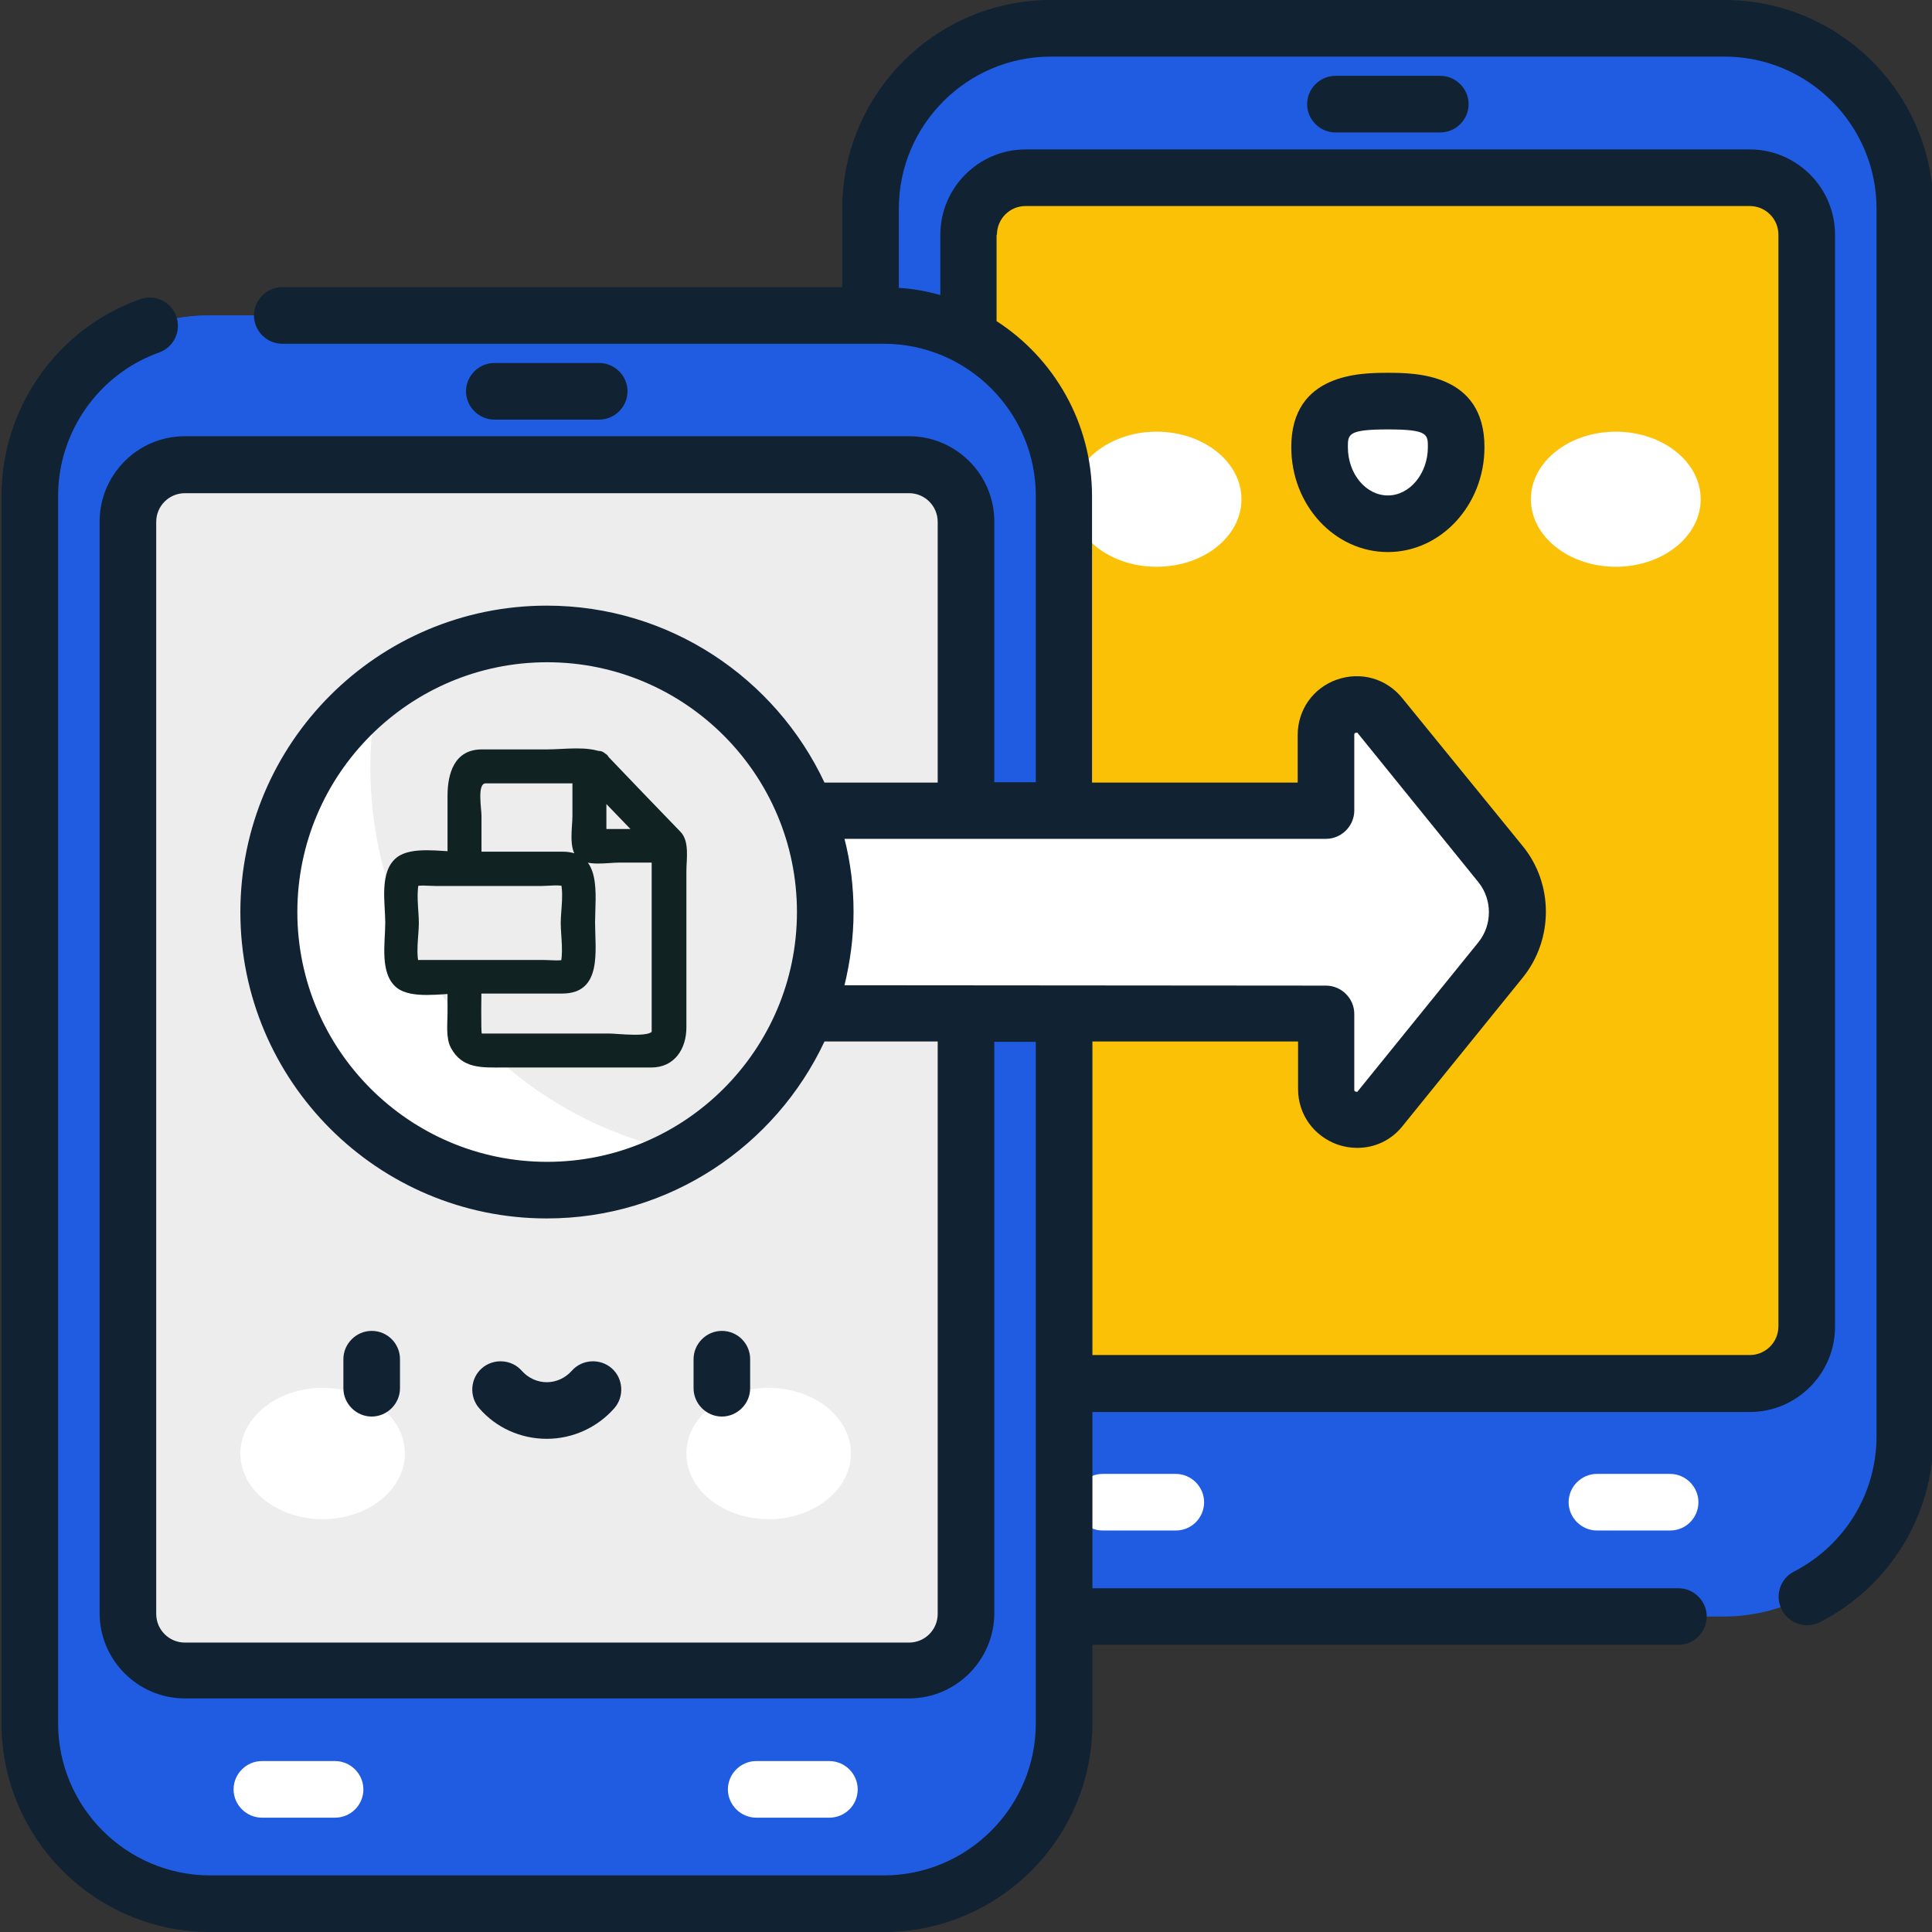 <?xml version="1.0" encoding="utf-8"?>
<!-- Generator: Adobe Illustrator 26.0.3, SVG Export Plug-In . SVG Version: 6.00 Build 0)  -->
<svg version="1.1" id="Layer_1" xmlns="http://www.w3.org/2000/svg" xmlns:xlink="http://www.w3.org/1999/xlink" x="0px" y="0px"
	 viewBox="0 0 512 512" style="enable-background:new 0 0 512 512;" xml:space="preserve">
<rect x="0" y="0" width="512" height="512" fill="#333333" stroke="none"/>
<style type="text/css">
	.st0{fill:#1F5CE1;}
	.st1{fill:#6E7CA8;}
	.st2{fill:#FBC106;}
	.st3{fill:#FFFFFF;}
	.st4{fill:#EDEDED;}
	.st5{fill:#112233;}
	.st6{fill:#112223;}
</style>
<path class="st0" d="M456.7,428.4H278.2c-26.4,0-47.8-21.4-47.8-47.8V55.3c0-26.4,21.4-47.8,47.8-47.8h178.5
	c26.4,0,47.8,21.4,47.8,47.8v325.3C504.5,407,483.1,428.4,456.7,428.4z"/>
<path class="st0" d="M326.8,7.5h-48.6c-26.4,0-47.8,21.4-47.8,47.8v325.3c0,26.4,21.4,47.8,47.8,47.8h107
	C316.8,356.1,300.5,205,326.8,7.5z"/>
<path class="st1" d="M463.4,366.7H271.5c-8.4,0-15.1-6.8-15.1-15.1V62.2c0-8.4,6.8-15.1,15.1-15.1h191.9c8.4,0,15.1,6.8,15.1,15.1
	v289.3C478.5,359.9,471.7,366.7,463.4,366.7z"/>
<path class="st2" d="M463.4,366.7H271.5c-8.4,0-15.1-6.8-15.1-15.1V62.2c0-8.4,6.8-15.1,15.1-15.1h191.9c8.4,0,15.1,6.8,15.1,15.1
	v289.3C478.5,359.9,471.7,366.7,463.4,366.7z"/>
<path class="st2" d="M322,47.1h-50.6c-8.4,0-15.1,6.8-15.1,15.1v289.3c0,8.4,6.8,15.1,15.1,15.1h74.8
	C314.6,291.7,307.6,181.4,322,47.1z"/>
<path class="st3" d="M329,132.3c0-9.9-10.1-17.9-22.5-17.9c-12.4,0-22.5,8-22.5,17.9s10.1,17.9,22.5,17.9
	C319,150.2,329,142.2,329,132.3z"/>
<path class="st3" d="M450.7,132.3c0-9.9-10.1-17.9-22.5-17.9s-22.5,8-22.5,17.9s10.1,17.9,22.5,17.9S450.7,142.2,450.7,132.3z"/>
<path class="st3" d="M385.5,118.6c0-11.2-8.1-12.2-18.1-12.2c-10,0-18.1,1.1-18.1,12.2s8.1,20.3,18.1,20.3S385.5,129.8,385.5,118.6z
	"/>
<path class="st3" d="M311.6,405.6h-19.4c-4.1,0-7.5-3.4-7.5-7.5s3.4-7.5,7.5-7.5h19.4c4.1,0,7.5,3.4,7.5,7.5
	C319.1,402.2,315.8,405.6,311.6,405.6z"/>
<path class="st3" d="M442.6,405.6h-19.4c-4.1,0-7.5-3.4-7.5-7.5s3.4-7.5,7.5-7.5h19.4c4.1,0,7.5,3.4,7.5,7.5
	C450.1,402.2,446.8,405.6,442.6,405.6z"/>
<path class="st0" d="M233.8,504.5H55.3c-26.4,0-47.8-21.4-47.8-47.8V131.4c0-26.4,21.4-47.8,47.8-47.8h178.5
	c26.4,0,47.8,21.4,47.8,47.8v325.3C281.6,483.1,260.2,504.5,233.8,504.5z"/>
<path class="st0" d="M103.9,83.6H55.3c-26.4,0-47.8,21.4-47.8,47.8v325.3c0,26.4,21.4,47.8,47.8,47.8h107
	C93.9,432.2,77.6,281.1,103.9,83.6z"/>
<path class="st1" d="M240.5,442.8H48.6c-8.4,0-15.1-6.8-15.1-15.1V138.3c0-8.4,6.8-15.1,15.1-15.1h191.9c8.4,0,15.1,6.8,15.1,15.1
	v289.3C255.7,436,248.9,442.8,240.5,442.8z"/>
<path class="st4" d="M240.5,442.8H48.6c-8.4,0-15.1-6.8-15.1-15.1V138.3c0-8.4,6.8-15.1,15.1-15.1h191.9c8.4,0,15.1,6.8,15.1,15.1
	v289.3C255.7,436,248.9,442.8,240.5,442.8z"/>
<path class="st4" d="M99.2,123.2H48.6c-8.4,0-15.1,6.8-15.1,15.1v289.3c0,8.4,6.8,15.1,15.1,15.1h74.8
	C91.8,367.8,84.8,257.5,99.2,123.2z"/>
<path class="st3" d="M88.8,481.7H69.4c-4.1,0-7.5-3.4-7.5-7.5c0-4.1,3.4-7.5,7.5-7.5h19.4c4.1,0,7.5,3.4,7.5,7.5
	C96.3,478.4,92.9,481.7,88.8,481.7z"/>
<path class="st3" d="M219.8,481.7h-19.4c-4.1,0-7.5-3.4-7.5-7.5c0-4.1,3.4-7.5,7.5-7.5h19.4c4.1,0,7.5,3.4,7.5,7.5
	C227.3,478.4,223.9,481.7,219.8,481.7z"/>
<path class="st3" d="M365.4,293.8l31.9-39.4c6-7.4,6-17.9,0-25.3l-31.9-39.4c-4.8-5.9-14.3-2.5-14.3,5.1v20.1H113.2v53.7h237.9v20.1
	C351.1,296.3,360.7,299.7,365.4,293.8z"/>
<path class="st4" d="M218.3,241.7c0,40.7-33,73.7-73.7,73.7s-73.7-33-73.7-73.7c0-40.7,33-73.7,73.7-73.7S218.3,201,218.3,241.7z"/>
<path class="st3" d="M181.6,305.5c-62.5-12.7-92-72.6-81.3-122.7c-17.9,13.5-29.4,34.9-29.4,58.9c0,40.7,33,73.7,73.7,73.7
	C158.1,315.5,170.7,311.9,181.6,305.5z"/>
<path class="st3" d="M107.3,385.2c0-9.6-9.8-17.4-21.8-17.4s-21.8,7.8-21.8,17.4c0,9.6,9.8,17.4,21.8,17.4S107.3,394.8,107.3,385.2z
	"/>
<path class="st3" d="M225.5,385.2c0-9.6-9.8-17.4-21.8-17.4c-12,0-21.8,7.8-21.8,17.4c0,9.6,9.8,17.4,21.8,17.4
	C215.7,402.6,225.5,394.8,225.5,385.2z"/>
<path class="st5" d="M98.5,352.7c-4.1,0-7.5,3.4-7.5,7.5v7.7c0,4.1,3.4,7.5,7.5,7.5c4.1,0,7.5-3.4,7.5-7.5v-7.7
	C106,356.1,102.7,352.7,98.5,352.7z M162.1,362.6c-3.1-2.7-7.9-2.4-10.6,0.7c-1.7,1.9-4.1,3-6.6,3s-4.9-1.1-6.6-3
	c-2.7-3.1-7.5-3.4-10.6-0.7c-3.1,2.7-3.4,7.5-0.7,10.6c4.5,5.2,11,8.1,17.9,8.1s13.4-3,17.9-8.1
	C165.5,370.1,165.2,365.3,162.1,362.6z M191.3,352.7c-4.1,0-7.5,3.4-7.5,7.5v7.7c0,4.1,3.4,7.5,7.5,7.5c4.1,0,7.5-3.4,7.5-7.5v-7.7
	C198.8,356.1,195.5,352.7,191.3,352.7z M457,0H278.5c-30.5,0-55.3,24.8-55.3,55.3v20.8H74.8c-4.1,0-7.5,3.4-7.5,7.5
	c0,4.1,3.4,7.5,7.5,7.5h159.4c22.2,0,40.3,18.1,40.3,40.3v75.9h-11v-69.1c0-12.5-10.2-22.6-22.6-22.6H49
	c-12.5,0-22.6,10.2-22.6,22.6v289.3c0,12.5,10.2,22.6,22.6,22.6h191.9c12.5,0,22.6-10.2,22.6-22.6V276.1h11v180.6
	c0,22.2-18.1,40.3-40.3,40.3H55.7c-22.2,0-40.3-18.1-40.3-40.3V131.4c0-17,10.8-32.3,26.8-38c3.9-1.4,5.9-5.7,4.5-9.6
	s-5.7-5.9-9.6-4.5c-22,7.8-36.7,28.8-36.7,52.1v325.3c0,30.5,24.8,55.3,55.3,55.3h178.5c30.5,0,55.3-24.8,55.3-55.3v-20.8h155.3
	c4.1,0,7.5-3.4,7.5-7.5c0-4.1-3.4-7.5-7.5-7.5H289.5v-46.7h174.2c12.5,0,22.6-10.2,22.6-22.6V62.2c0-12.5-10.2-22.6-22.6-22.6H271.8
	c-12.5,0-22.6,10.2-22.6,22.6v16c-3.5-1-7.2-1.7-11-1.9v-21c0-22.2,18.1-40.3,40.3-40.3H457c22.2,0,40.3,18.1,40.3,40.3v325.3
	c0,15.2-8.4,28.9-21.9,35.9c-3.7,1.9-5.1,6.4-3.2,10.1c1.3,2.6,4,4.1,6.7,4.1c1.2,0,2.3-0.3,3.4-0.8c18.5-9.5,30.1-28.4,30.1-49.2
	V55.3C512.3,24.8,487.5,0,457,0z M248.5,427.7c0,4.2-3.4,7.6-7.6,7.6H49c-4.2,0-7.6-3.4-7.6-7.6V138.3c0-4.2,3.4-7.6,7.6-7.6h191.9
	c4.2,0,7.6,3.4,7.6,7.6v69.1h-30c-13-27.7-41.1-46.9-73.6-46.9c-44.8,0-81.2,36.4-81.2,81.2c0,44.8,36.4,81.2,81.2,81.2
	c32.5,0,60.6-19.2,73.6-46.9h30L248.5,427.7L248.5,427.7z M211.2,241.7c0,36.5-29.7,66.2-66.2,66.2s-66.2-29.7-66.2-66.2
	c0-36.5,29.7-66.2,66.2-66.2S211.2,205.2,211.2,241.7z M223.8,261.1c1.5-6.2,2.4-12.7,2.4-19.4s-0.8-13.2-2.4-19.4h127.6
	c4.1,0,7.5-3.4,7.5-7.5v-20.1c0-0.2,0-0.4,0.4-0.5s0.5,0,0.6,0.2l31.9,39.4c3.7,4.6,3.7,11.3,0,15.9l-31.9,39.4
	c-0.1,0.2-0.2,0.3-0.6,0.2c-0.4-0.1-0.4-0.3-0.4-0.5v-20.1c0-4.1-3.4-7.5-7.5-7.5L223.8,261.1L223.8,261.1z M264.2,62.2
	c0-4.2,3.4-7.6,7.6-7.6h191.9c4.2,0,7.6,3.4,7.6,7.6v289.3c0,4.2-3.4,7.6-7.6,7.6H289.5v-83.1h54.5v12.6c0,6.7,4.1,12.4,10.4,14.7
	c1.7,0.6,3.5,0.9,5.3,0.9c4.6,0,9-2,12-5.8l31.9-39.4c8.1-10.1,8.1-24.7,0-34.7L371.6,185c-4.2-5.2-11-7.1-17.3-4.9
	c-6.3,2.2-10.4,8-10.4,14.7v12.6h-54.5v-75.9c0-19.4-10.1-36.6-25.3-46.4V62.2z M158.8,111.2c4.1,0,7.5-3.4,7.5-7.5
	s-3.4-7.5-7.5-7.5H131c-4.1,0-7.5,3.4-7.5,7.5s3.4,7.5,7.5,7.5H158.8z M353.9,20.1c-4.1,0-7.5,3.4-7.5,7.5c0,4.1,3.4,7.5,7.5,7.5
	h27.8c4.1,0,7.5-3.4,7.5-7.5c0-4.1-3.4-7.5-7.5-7.5H353.9z M367.8,146.3c14.1,0,25.6-12.5,25.6-27.8c0-19.7-18.6-19.7-25.6-19.7
	c-7,0-25.6,0-25.6,19.7C342.2,133.9,353.7,146.3,367.8,146.3z M367.8,113.8c10.6,0,10.6,1.3,10.6,4.7c0,7-4.8,12.8-10.6,12.8
	s-10.6-5.7-10.6-12.8C357.2,115.1,357.2,113.8,367.8,113.8z"/>
<g>
	<path class="st5" d="M158.5,202.1c-0.3-0.3-0.7-0.5-1.1-0.5h-29.7c-3.3,0-6,2.7-6,6v21.1h-12.1c-2.5,0-4.5,2-4.5,4.5v22.6
		c0,2.5,2,4.5,4.5,4.5h12.1v13.6c0,3.3,2.7,6,6,6h45.2c3.3,0,6-2.7,6-6v-50.1c0-0.4-0.2-0.8-0.4-1L158.5,202.1z M157.7,205.7
		l16.4,17h-16.4V205.7z M109.5,257.4c-0.8,0-1.5-0.7-1.5-1.5v-22.6c0-0.8,0.7-1.5,1.5-1.5h40.7c0.8,0,1.5,0.7,1.5,1.5v22.6
		c0,0.8-0.7,1.5-1.5,1.5H109.5z M175.8,273.9c0,1.7-1.4,3-3,3h-45.2c-1.7,0-3-1.3-3-3v-13.6h25.6c2.5,0,4.5-2,4.5-4.5v-22.6
		c0-2.5-2-4.5-4.5-4.5h-25.6v-21.1c0-1.7,1.4-3,3-3h27.1v19.6c0,0.8,0.7,1.5,1.5,1.5h19.6L175.8,273.9L175.8,273.9z"/>
	<g>
		<path class="st6" d="M160,199.5c-4.4-1.9-10.3-0.9-15-0.9c-5.8,0-11.5,0-17.3,0c-7.3,0-9.1,6.4-9.1,12.3c0,5.9,0,11.9,0,17.8
			c1-1,2-2,3-3c-4.6,0-12.5-1.5-16.4,1.5c-4.8,3.7-3.1,12.1-3.1,17.3c0,5.3-1.6,13.6,3.1,17.3c3.9,3,11.8,1.5,16.4,1.5c-1-1-2-2-3-3
			c0,2.7,0,5.5,0,8.2c0,2.8-0.5,6.6,0.9,9.2c3,5.6,8.3,5.2,13.8,5.2c13.1,0,26.2,0,39.3,0c6.2,0,9.3-5,9.3-10.6c0-6.2,0-12.4,0-18.6
			c0-7.6,0-15.2,0-22.8c0-3.2,0.9-8-1.6-10.5c-6.6-6.8-13.1-13.6-19.7-20.5c-2.7-2.8-6.9,1.5-4.2,4.2c4,4.2,8,8.3,12,12.5
			c2.2,2.3,4.4,4.6,6.6,6.9c0.4,0.5,0.9,0.9,1.3,1.4c-0.8-0.8-0.4-1.3-0.4,0.1c0,13.7,0,27.4,0,41c0,3.1,1.4,10.8-3.5,10.8
			c-5.7,0-11.5,0-17.2,0c-7.5,0-15,0-22.6,0c-1.6,0-3.2,0-4.8,0c-4.1,0-3.1-5.8-3.1-8.4c0-2.7,0-5.5,0-8.2c0-1.6-1.4-3-3-3
			c-4,0-8,0-12,0c-2.9,0-1.6-11.1-1.6-12.8c0-1.8-1.3-12.8,1.6-12.8c4,0,8,0,12,0c1.6,0,3-1.4,3-3c0-4.5,0-9,0-13.5
			c0-3.7-1.4-10.6,4.1-10.6c5.4,0,10.9,0,16.3,0c2.9,0,5.8,0,8.6,0c0.9,0,1.8,0,2.7,0c0.6,0,1.1,0.3,0.6,0.1
			C160.5,206.2,163.5,201,160,199.5z"/>
		<path class="st6" d="M155.6,207.8c5.5,5.7,10.9,11.3,16.4,17c0.7-1.7,1.4-3.4,2.1-5.1c-5.5,0-10.9,0-16.4,0c1,1,2,2,3,3
			c0-5.7,0-11.3,0-17c0-3.9-6-3.9-6,0c0,5.7,0,11.3,0,17c0,1.6,1.4,3,3,3c5.5,0,10.9,0,16.4,0c2.7,0,3.9-3.2,2.1-5.1
			c-5.5-5.7-10.9-11.3-16.4-17C157.2,200.8,152.9,205,155.6,207.8z"/>
		<path class="st6" d="M110.3,254.5c-0.4-0.1-0.7-0.3-1.1-0.4c0.7,0.7,1.4,1.4,2.1,2.1c-1.3-3-0.3-8.2-0.3-11.6
			c0-3.4-0.9-8.5,0.3-11.6c-0.7,0.7-1.4,1.4-2.1,2.1c1.8-0.7,4.4-0.3,6.4-0.3c4.6,0,9.1,0,13.7,0c4.6,0,9.3,0,13.9,0
			c2.2,0,5.2-0.5,7.2,0.3c-0.7-0.7-1.4-1.4-2.1-2.1c1.3,3,0.3,8.2,0.3,11.6c0,3.4,0.9,8.5-0.3,11.6c0.7-0.7,1.4-1.4,2.1-2.1
			c-1.8,0.7-4.4,0.3-6.4,0.3c-4.6,0-9.1,0-13.7,0c-6.9,0-13.9,0-20.8,0c-3.9,0-3.9,6,0,6c12.4,0,24.8,0,37.2,0c4.7,0,8-0.9,8-6.4
			c0-6.7,0-13.5,0-20.2c0-5.8-6-5-9.9-5c-7.7,0-15.4,0-23.2,0c-4.1,0-10.9-1.4-14.6,0.9c-2.1,1.2-1.9,4-1.9,6.1c0,3.9,0,7.9,0,11.8
			c0,4.7-1.4,10.6,3.7,12.7C112.3,261.7,113.9,255.9,110.3,254.5z"/>
		<path class="st6" d="M172.9,273.1c-0.4,1.9-9.5,0.8-11.3,0.8c-7,0-14.1,0-21.1,0c-4.3,0-8.5,0-12.8,0c-0.3,0-0.1-12.2-0.1-13.6
			c-1,1-2,2-3,3c8.1,0,16.3,0,24.4,0c10.7,0,8.7-11.5,8.7-18.8c0-7.4,2-18.8-8.7-18.8c-8.1,0-16.3,0-24.4,0c1,1,2,2,3,3
			c0-4.2,0-8.3,0-12.5c0-1.9-1.2-8.6,1.1-8.6c8.7,0,17.3,0,26,0c-1-1-2-2-3-3c0,3.9,0,7.8,0,11.7c0,2.9-1.1,8.6,1.3,11
			c2.4,2.4,8.1,1.3,11,1.3c3.9,0,7.8,0,11.7,0c-1-1-2-2-3-3c0,16.1,0,32.1,0,48.2c0,3.9,6,3.9,6,0c0-16.1,0-32.1,0-48.2
			c0-1.6-1.4-3-3-3c-3.3,0-6.5,0-9.8,0c-3,0-7.4,0.8-10.1-0.3c0.7,0.7,1.4,1.4,2.1,2.1c-1.1-2.7-0.3-7.1-0.3-10.1c0-3.3,0-6.5,0-9.8
			c0-1.6-1.4-3-3-3c-9,0-18.1,0-27.1,0c-6.7,0-6,7.2-6,11.8c0,5.1,0,10.2,0,15.3c0,1.6,1.4,3,3,3c6.9,0,13.8,0,20.6,0
			c1.9,0,6.5-0.9,6.5,2c0,3.6,0,7.2,0,10.8s0,7.2,0,10.8c0,2.9-4.5,2-6.5,2c-6.9,0-13.8,0-20.6,0c-1.6,0-3,1.4-3,3
			c0,3.1,0,6.1,0,9.2c0,3.1-0.6,7.1,2.4,9.1c4,2.7,11.2,1.3,15.7,1.3c8.4,0,16.9,0,25.3,0c5,0,12.4,1.4,13.7-5.2
			C179.5,270.9,173.7,269.3,172.9,273.1z"/>
	</g>
</g>
</svg>
